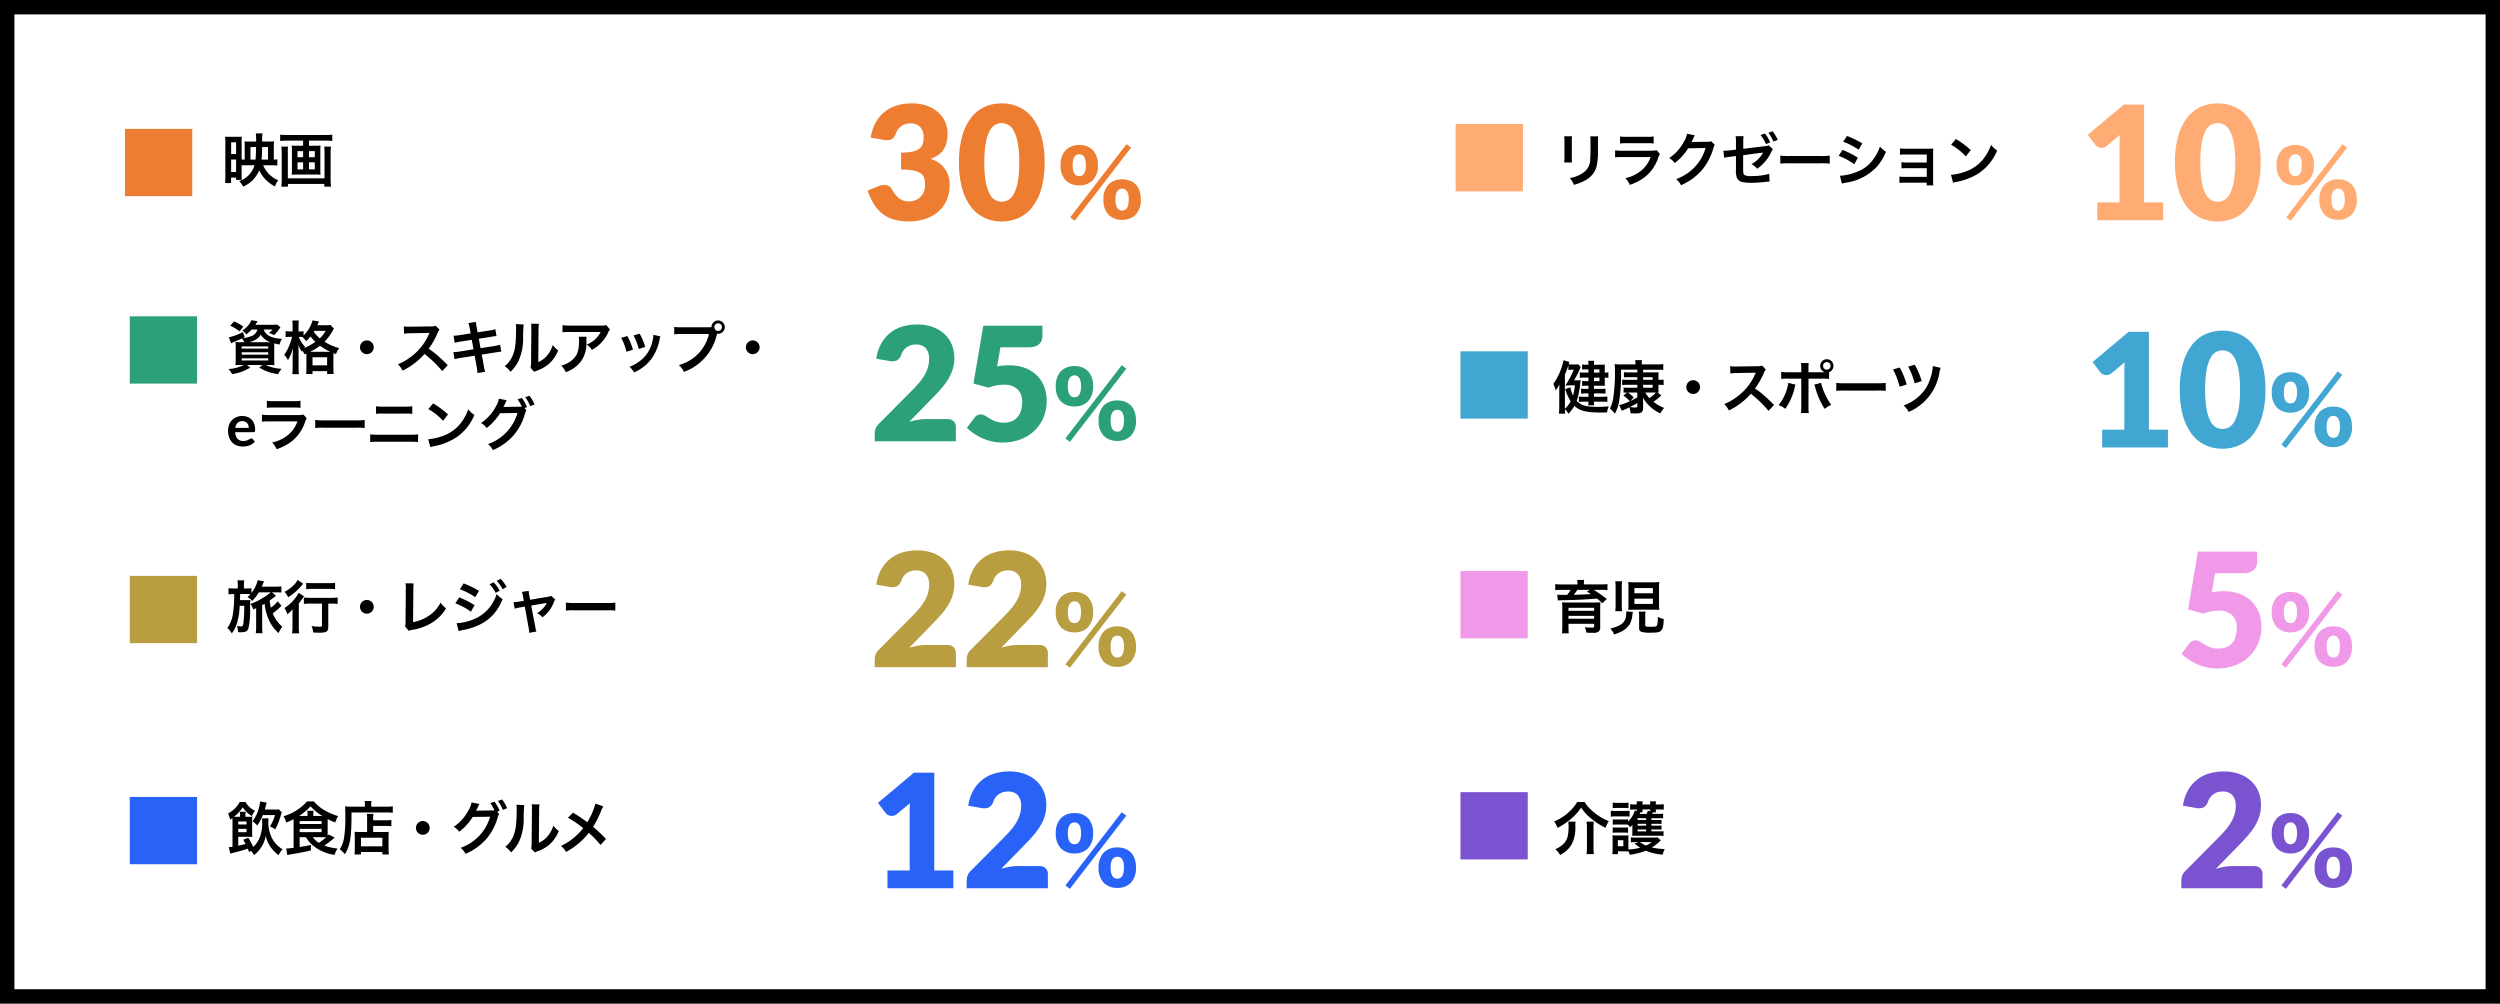 <svg xmlns="http://www.w3.org/2000/svg" width="520.148" height="208.813" viewBox="0 0 520.148 208.813">
  <rect x="0" y="0" width="520.148" height="208.813" fill="#333333" stroke="none"/>
  <g id="グループ_10441" data-name="グループ 10441" transform="translate(-414 -3251.773)">
    <path id="パス_53105" data-name="パス 53105" d="M0,0H520.148V208.813H0Z" transform="translate(934.148 3460.586) rotate(180)" fill="#fff"/>
    <path id="長方形_7088_-_アウトライン" data-name="長方形 7088 - アウトライン" d="M3,3V205.813H517.148V3H3M0,0H520.148V208.813H0Z" transform="translate(934.148 3460.586) rotate(180)"/>
    <path id="パス_53106" data-name="パス 53106" d="M6.9-3.432a4.882,4.882,0,0,1-1.176,2.04,5.257,5.257,0,0,1-2,1.284,3.429,3.429,0,0,1,.8,1.128,6.272,6.272,0,0,0,3.36-3.4A6.851,6.851,0,0,0,9.24-.432,7.667,7.667,0,0,0,11.16.984,4.16,4.16,0,0,1,11.844-.3,5.823,5.823,0,0,1,8.7-3.432h1.644c.516,0,.948.024,1.308.06V-4.656a7.037,7.037,0,0,1-.732.048V-7.38a9.884,9.884,0,0,1,.036-1.02,9.382,9.382,0,0,1-.948.036H8.5a9.36,9.36,0,0,1,.072-1.692h-1.4a8.53,8.53,0,0,1,.072,1.212v.48H5.856c-.492,0-.732-.012-1.032-.036.024.276.036.552.036.984v2.808c-.216,0-.42-.012-.636-.024V-8.3c0-.516.012-.816.036-1.08-.264.024-.516.036-1.044.036H1.8c-.48,0-.708-.012-1-.036.024.4.036.732.036,1.176V-1.14A11.35,11.35,0,0,1,.78.276H2.028V-.864H3.072v.492H4.26a8.454,8.454,0,0,1-.036-.972V-3.42c.42-.012.48-.012.624-.012ZM6.06-4.608v-2.6H7.224v.372c0,.708-.048,1.536-.108,2.232Zm2.316,0c.048-.612.084-1.188.1-1.764l.012-.84H9.708v2.6ZM2.04-8.2H3.072v2.448H2.04Zm0,3.576H3.072v2.592H2.04ZM17.016-8.556v1.068H15.624a7.334,7.334,0,0,1-.984-.048,6.675,6.675,0,0,1,.048.9v4.3a5.952,5.952,0,0,1-.048.888A7.909,7.909,0,0,1,15.72-1.5H19.6a7.731,7.731,0,0,1,1.056.048A5.652,5.652,0,0,1,20.6-2.34v-4.3a6.342,6.342,0,0,1,.048-.9,7.334,7.334,0,0,1-.984.048H18.24V-8.556h3.384a14.07,14.07,0,0,1,1.464.072V-9.8a14.14,14.14,0,0,1-1.476.072h-7.92A13.037,13.037,0,0,1,12.24-9.8v1.32a14.478,14.478,0,0,1,1.476-.072Zm0,2.184v1.26H15.852v-1.26Zm1.224,0h1.212v1.26H18.24Zm-1.224,2.34v1.464H15.852V-4.032Zm1.224,0h1.212v1.464H18.24Zm3.168-3.276a6.168,6.168,0,0,1,.06,1.044V-.708H13.836V-6.24a7.708,7.708,0,0,1,.048-1.068H12.492a11.742,11.742,0,0,1,.072,1.332v5.4a15.737,15.737,0,0,1-.072,1.6H13.86V.456h7.572V1.02h1.392A13.033,13.033,0,0,1,22.74-.588V-5.964a12.607,12.607,0,0,1,.072-1.344Z" transform="translate(460.049 3289.586)"/>
    <path id="パス_53110" data-name="パス 53110" d="M-36.828-17.177a9.027,9.027,0,0,1,1.015-3.135,7.545,7.545,0,0,1,1.864-2.228A7.565,7.565,0,0,1-31.4-23.867a10.539,10.539,0,0,1,3.085-.437,9.249,9.249,0,0,1,3.168.5A7.086,7.086,0,0,1-22.8-22.44a5.745,5.745,0,0,1,1.452,1.988,5.879,5.879,0,0,1,.495,2.384,7.816,7.816,0,0,1-.231,2,4.593,4.593,0,0,1-.685,1.5,4.171,4.171,0,0,1-1.122,1.073,6.893,6.893,0,0,1-1.526.734,5.364,5.364,0,0,1,3.993,5.445,7.515,7.515,0,0,1-.693,3.333,6.854,6.854,0,0,1-1.856,2.36,7.942,7.942,0,0,1-2.7,1.411,10.863,10.863,0,0,1-3.2.47,11.429,11.429,0,0,1-3.052-.371A7.028,7.028,0,0,1-34.3-1.262a7.65,7.65,0,0,1-1.823-2,13.446,13.446,0,0,1-1.361-2.9l2.277-.924a2.842,2.842,0,0,1,1.65-.181,1.548,1.548,0,0,1,1.089.759A5.991,5.991,0,0,0-30.9-4.529a3.189,3.189,0,0,0,1.955.619A3.581,3.581,0,0,0-27.448-4.2a3.254,3.254,0,0,0,1.056-.742,3.08,3.08,0,0,0,.635-1.031,3.341,3.341,0,0,0,.214-1.172,8.211,8.211,0,0,0-.107-1.394,1.821,1.821,0,0,0-.6-1.064,3.4,3.4,0,0,0-1.493-.685,12.545,12.545,0,0,0-2.78-.239v-3.531a10.328,10.328,0,0,0,2.425-.231,3.71,3.71,0,0,0,1.427-.635A1.916,1.916,0,0,0-26-15.906a4.614,4.614,0,0,0,.165-1.271,3.176,3.176,0,0,0-.685-2.186,2.656,2.656,0,0,0-2.087-.767,3.061,3.061,0,0,0-1.922.6,3.084,3.084,0,0,0-1.081,1.493,2.15,2.15,0,0,1-.908,1.2,2.6,2.6,0,0,1-1.6.132ZM-.66-12.028a19.55,19.55,0,0,1-.677,5.461A11.209,11.209,0,0,1-3.209-2.739,7.552,7.552,0,0,1-6.047-.478,8.527,8.527,0,0,1-9.6.264a8.415,8.415,0,0,1-3.539-.742,7.52,7.52,0,0,1-2.813-2.26,11.194,11.194,0,0,1-1.856-3.828,19.778,19.778,0,0,1-.668-5.461,19.778,19.778,0,0,1,.668-5.462,11.194,11.194,0,0,1,1.856-3.828,7.444,7.444,0,0,1,2.813-2.252A8.5,8.5,0,0,1-9.6-24.3a8.609,8.609,0,0,1,3.556.734,7.476,7.476,0,0,1,2.838,2.252A11.209,11.209,0,0,1-1.337-17.49,19.55,19.55,0,0,1-.66-12.028Zm-5.28,0a21.79,21.79,0,0,0-.313-4.084,8.371,8.371,0,0,0-.833-2.5,3.021,3.021,0,0,0-1.18-1.246A2.9,2.9,0,0,0-9.6-20.2a2.854,2.854,0,0,0-1.328.338,2.947,2.947,0,0,0-1.155,1.246,8.589,8.589,0,0,0-.808,2.5,22.366,22.366,0,0,0-.305,4.084,22.339,22.339,0,0,0,.305,4.092,8.7,8.7,0,0,0,.808,2.5,2.941,2.941,0,0,0,1.155,1.254A2.854,2.854,0,0,0-9.6-3.844a2.9,2.9,0,0,0,1.337-.338,3.014,3.014,0,0,0,1.18-1.254,8.483,8.483,0,0,0,.833-2.5A21.765,21.765,0,0,0-5.94-12.028Z" transform="translate(632 3297.586)" fill="#ed7d31"/>
    <path id="パス_53113" data-name="パス 53113" d="M4.554-6.228A3.868,3.868,0,0,0,7.326-7.254a4.326,4.326,0,0,0,1.1-3.186,4.332,4.332,0,0,0-1.08-3.168,3.853,3.853,0,0,0-2.79-1.026,3.913,3.913,0,0,0-2.79,1.026,4.368,4.368,0,0,0-1.1,3.168,4.35,4.35,0,0,0,1.08,3.168A3.891,3.891,0,0,0,4.554-6.228Zm0-6.462c.9,0,1.368.756,1.368,2.25,0,1.512-.468,2.286-1.368,2.286-.918,0-1.386-.792-1.386-2.286C3.168-11.916,3.654-12.69,4.554-12.69ZM13.464.936A3.883,3.883,0,0,0,16.254-.09a4.372,4.372,0,0,0,1.1-3.2c0-2.646-1.422-4.194-3.87-4.194a3.927,3.927,0,0,0-2.808,1.026,4.368,4.368,0,0,0-1.1,3.168,4.367,4.367,0,0,0,1.08,3.186A3.921,3.921,0,0,0,13.464.936Zm.018-6.48c.9,0,1.368.756,1.368,2.214,0,1.566-.45,2.34-1.386,2.34-.918,0-1.386-.792-1.386-2.34C12.078-4.788,12.564-5.544,13.482-5.544ZM2.664.414l.936.72L15.336-14.094l-.954-.72Z" transform="translate(634 3296.575)" fill="#ed7d31"/>
    <path id="パス_53107" data-name="パス 53107" d="M0,0H14V14H0Z" transform="translate(440 3278.586)" fill="#ed7d31"/>
    <path id="パス_53117" data-name="パス 53117" d="M2.448-9.468A7.576,7.576,0,0,1,2.5-8.388v3.3a8.654,8.654,0,0,1-.06,1.08H4.08a5.793,5.793,0,0,1-.048-1.056V-8.376a6.1,6.1,0,0,1,.048-1.08Zm5.412.024A6.319,6.319,0,0,1,7.92-8.3v1.5c0,.96-.012,1.488-.06,2A3.393,3.393,0,0,1,6.2-1.74a6.473,6.473,0,0,1-2.592.96A4.1,4.1,0,0,1,4.452.648a10.15,10.15,0,0,0,2.34-.924,4.6,4.6,0,0,0,2.364-2.8,14.174,14.174,0,0,0,.312-3.636v-1.62a5.692,5.692,0,0,1,.06-1.116Zm6.2,1.488a9.228,9.228,0,0,1,1.38-.06H19.68a9.228,9.228,0,0,1,1.38.06V-9.432a6.828,6.828,0,0,1-1.4.084H15.468a6.828,6.828,0,0,1-1.4-.084Zm7.608,1.392a5.249,5.249,0,0,1-1.356.108H14.6a8.518,8.518,0,0,1-1.56-.084v1.464a12.208,12.208,0,0,1,1.536-.06h5.844a6.244,6.244,0,0,1-1.932,2.808A7.793,7.793,0,0,1,15.156-.744,4.181,4.181,0,0,1,16.092.648,10.679,10.679,0,0,0,19.236-.984,8.485,8.485,0,0,0,22.02-5.04a5.411,5.411,0,0,1,.336-.756Zm11.34-1.872a2.126,2.126,0,0,1-.876.12l-2.628.036c-.228,0-.42.012-.576.024a2.83,2.83,0,0,0,.192-.384l.156-.312a2.422,2.422,0,0,1,.156-.336,2.454,2.454,0,0,1,.2-.372L28-9.984A4.478,4.478,0,0,1,27.384-8.4a9.231,9.231,0,0,1-3.108,3.48A3.188,3.188,0,0,1,25.44-3.888,11.745,11.745,0,0,0,28.248-6.96l3.612-.06a9.5,9.5,0,0,1-3.5,5.064A10.807,10.807,0,0,1,25.728-.54,3.7,3.7,0,0,1,26.748.72,12.123,12.123,0,0,0,31.02-2.328,12.447,12.447,0,0,0,33.48-6.96a2.257,2.257,0,0,1,.3-.72Zm11.976.852a2.368,2.368,0,0,1-.924.2L39.7-6.852V-8.364a6.333,6.333,0,0,1,.072-1.116H38.112a5.964,5.964,0,0,1,.072,1.14v1.656l-1.272.156c-.324.036-.84.072-1.056.072h-.288l.156,1.476c.252-.06.384-.1.552-.12l.78-.108,1.128-.144V-2.6A4.646,4.646,0,0,0,38.3-1.08a1.591,1.591,0,0,0,1.032,1.1,8.279,8.279,0,0,0,2.136.2,26.733,26.733,0,0,0,2.976-.2,5,5,0,0,1,.732-.048l-.072-1.62a13.288,13.288,0,0,1-3.684.468,2.641,2.641,0,0,1-1.488-.24c-.216-.18-.252-.384-.252-1.4v-2.7c2-.276,2.616-.36,3.7-.48.18-.024.276-.036.456-.072A6.119,6.119,0,0,1,41.4-3.66a3.887,3.887,0,0,1,1.2.96,8.814,8.814,0,0,0,2.94-3.5,3.365,3.365,0,0,1,.336-.588ZM43.3-9.72a7.969,7.969,0,0,1,1.116,1.884l.888-.336a7.4,7.4,0,0,0-1.1-1.86Zm3.576,1.008a6.842,6.842,0,0,0-1.1-1.8l-.852.324a8.247,8.247,0,0,1,1.068,1.836Zm.54,4.944a13.174,13.174,0,0,1,1.956-.06H55.74a13.173,13.173,0,0,1,1.956.06V-5.436a11.784,11.784,0,0,1-1.944.084h-6.4a11.785,11.785,0,0,1-1.944-.084Zm13.08-4.548A14.089,14.089,0,0,1,63.7-6.66l.768-1.32a19.243,19.243,0,0,0-3.192-1.548ZM59.544-5.4A14.035,14.035,0,0,1,62.8-3.636l.744-1.356a16.964,16.964,0,0,0-3.192-1.632ZM60.228.384a7.751,7.751,0,0,1,.84-.192,10.907,10.907,0,0,0,6.516-3.408,10.475,10.475,0,0,0,1.8-3.036A6.2,6.2,0,0,1,68.136-7.32a8.878,8.878,0,0,1-1.392,2.652,7.336,7.336,0,0,1-3.468,2.64,10.983,10.983,0,0,1-3.468.78ZM77.868.192V.756h1.38A6,6,0,0,1,79.2-.156v-5.5c0-.528.012-.828.036-1.26a10.485,10.485,0,0,1-1.116.048H73.392a5.473,5.473,0,0,1-1.08-.084v1.332a7.8,7.8,0,0,1,1.08-.048H77.88V-4H73.7a5.394,5.394,0,0,1-1.08-.084v1.308A7.576,7.576,0,0,1,73.7-2.82H77.88v1.812H73.272a5.473,5.473,0,0,1-1.08-.084V.24a7.576,7.576,0,0,1,1.08-.048Zm5.076-7.9A12.6,12.6,0,0,1,86-5.268l1.032-1.308a17,17,0,0,0-3.1-2.316Zm.42,7.92a4.248,4.248,0,0,1,.792-.2,12.962,12.962,0,0,0,4.572-1.8,10.532,10.532,0,0,0,3.8-4.7A5.175,5.175,0,0,1,91.26-7.668a10.02,10.02,0,0,1-1.224,2.4,8.017,8.017,0,0,1-3.564,2.94,11.434,11.434,0,0,1-3.552.888Z" transform="translate(737 3289.586)"/>
    <path id="パス_53126" data-name="パス 53126" d="M-20.938-3.7V0H-34.633V-3.7h4.62V-15.823q0-.462.017-.932t.049-.949l-2.739,2.277a1.608,1.608,0,0,1-.718.338,1.946,1.946,0,0,1-.668,0,1.568,1.568,0,0,1-.561-.215A1.255,1.255,0,0,1-35-15.626l-1.617-2.145,7.491-6.286H-24.9V-3.7ZM-.66-12.028a19.55,19.55,0,0,1-.677,5.461A11.209,11.209,0,0,1-3.209-2.739,7.552,7.552,0,0,1-6.047-.478,8.527,8.527,0,0,1-9.6.264a8.415,8.415,0,0,1-3.539-.742,7.52,7.52,0,0,1-2.813-2.26,11.194,11.194,0,0,1-1.856-3.828,19.778,19.778,0,0,1-.668-5.461,19.778,19.778,0,0,1,.668-5.462,11.194,11.194,0,0,1,1.856-3.828,7.444,7.444,0,0,1,2.813-2.252A8.5,8.5,0,0,1-9.6-24.3a8.609,8.609,0,0,1,3.556.734,7.476,7.476,0,0,1,2.838,2.252A11.209,11.209,0,0,1-1.337-17.49,19.55,19.55,0,0,1-.66-12.028Zm-5.28,0a21.79,21.79,0,0,0-.313-4.084,8.371,8.371,0,0,0-.833-2.5,3.021,3.021,0,0,0-1.18-1.246A2.9,2.9,0,0,0-9.6-20.2a2.854,2.854,0,0,0-1.328.338,2.947,2.947,0,0,0-1.155,1.246,8.589,8.589,0,0,0-.808,2.5,22.366,22.366,0,0,0-.305,4.084,22.339,22.339,0,0,0,.305,4.092,8.7,8.7,0,0,0,.808,2.5,2.941,2.941,0,0,0,1.155,1.254A2.854,2.854,0,0,0-9.6-3.844a2.9,2.9,0,0,0,1.337-.338,3.014,3.014,0,0,0,1.18-1.254,8.483,8.483,0,0,0,.833-2.5A21.765,21.765,0,0,0-5.94-12.028Z" transform="translate(885 3297.586)" fill="#ffac74"/>
    <path id="パス_53133" data-name="パス 53133" d="M4.554-6.228A3.868,3.868,0,0,0,7.326-7.254a4.326,4.326,0,0,0,1.1-3.186,4.332,4.332,0,0,0-1.08-3.168,3.853,3.853,0,0,0-2.79-1.026,3.913,3.913,0,0,0-2.79,1.026,4.368,4.368,0,0,0-1.1,3.168,4.35,4.35,0,0,0,1.08,3.168A3.891,3.891,0,0,0,4.554-6.228Zm0-6.462c.9,0,1.368.756,1.368,2.25,0,1.512-.468,2.286-1.368,2.286-.918,0-1.386-.792-1.386-2.286C3.168-11.916,3.654-12.69,4.554-12.69ZM13.464.936A3.883,3.883,0,0,0,16.254-.09a4.372,4.372,0,0,0,1.1-3.2c0-2.646-1.422-4.194-3.87-4.194a3.927,3.927,0,0,0-2.808,1.026,4.368,4.368,0,0,0-1.1,3.168,4.367,4.367,0,0,0,1.08,3.186A3.921,3.921,0,0,0,13.464.936Zm.018-6.48c.9,0,1.368.756,1.368,2.214,0,1.566-.45,2.34-1.386,2.34-.918,0-1.386-.792-1.386-2.34C12.078-4.788,12.564-5.544,13.482-5.544ZM2.664.414l.936.72L15.336-14.094l-.954-.72Z" transform="translate(887 3296.575)" fill="#ffac74"/>
    <path id="パス_53118" data-name="パス 53118" d="M0,0H14V14H0Z" transform="translate(716.861 3277.586)" fill="#ffac74"/>
    <path id="パス_53108" data-name="パス 53108" d="M6.516-8.256a1.928,1.928,0,0,1-1.26,1.368,6.047,6.047,0,0,1-1.824.432l.432-.2L3.5-7.716a12.269,12.269,0,0,1-2.94,1.08L1.032-5.4c.228-.108.348-.168.528-.24.888-.36,1.032-.42,1.728-.744a3.267,3.267,0,0,1,.5.768H3.168c-.552,0-.972-.012-1.224-.036A11.416,11.416,0,0,1,1.992-4.4V-2.04c0,.5-.024.984-.048,1.2.3-.024.72-.036,1.272-.036H3.7A8.374,8.374,0,0,1,.5-.036a4.806,4.806,0,0,1,.732,1.068,9.7,9.7,0,0,0,3.8-1.38L4.308-.876H7.584l-.7.528A9.166,9.166,0,0,0,10.8,1.02a5.811,5.811,0,0,1,.744-1.1A8.877,8.877,0,0,1,8.22-.876h.564c.5,0,1,.012,1.272.036a10.682,10.682,0,0,1-.048-1.272v-2.22c0-.372,0-.72.012-1.044a9.167,9.167,0,0,0,1.092.24,4.3,4.3,0,0,1,.5-1.176c-2.184-.12-3.42-.756-3.792-1.944H9.672a3.578,3.578,0,0,1-.8.708,5.745,5.745,0,0,1,1.1.456,6.859,6.859,0,0,0,1.056-1.236c.156-.228.18-.276.276-.408L10.6-9.288a6.455,6.455,0,0,1-1,.048H6.084a3.924,3.924,0,0,0,.252-.4,3.587,3.587,0,0,0,.2-.336L5.28-10.2A4.944,4.944,0,0,1,3.372-8.04a2.952,2.952,0,0,1,.8.792,8.087,8.087,0,0,0,1.14-1.008ZM4.74-5.616a4.451,4.451,0,0,0,1.344-.492A2.793,2.793,0,0,0,7.2-7.2,3.6,3.6,0,0,0,9.24-5.616H4.74Zm-1.5.876H8.76v.456H3.24Zm0,1.224H8.76v.492H3.24Zm0,1.26H8.76v.444H3.24Zm.348-6.6a11.456,11.456,0,0,0-1.944-1.1l-.78.912A8.107,8.107,0,0,1,2.772-7.872ZM16.7-3.252V-.18a7.6,7.6,0,0,1-.06,1.188h1.332V.4h3.036V1H22.38a7.581,7.581,0,0,1-.06-1.2v-2.64c0-.276,0-.36.012-.5l.528.216a3.766,3.766,0,0,1,.672-1.26,10.937,10.937,0,0,1-3.06-1.332,10.831,10.831,0,0,0,1.644-2.184,3.606,3.606,0,0,1,.324-.528l-.732-.78a5.28,5.28,0,0,1-1.044.06h-1.68a3.045,3.045,0,0,0,.12-.3c.12-.288.144-.36.2-.48l-1.332-.228a6.638,6.638,0,0,1-1.86,3.132v-.876a3.7,3.7,0,0,1-.7.048h-.348V-8.868a8.686,8.686,0,0,1,.06-1.248H13.764a7.9,7.9,0,0,1,.06,1.248V-7.86h-.552a5.133,5.133,0,0,1-.9-.06v1.248a6.16,6.16,0,0,1,.888-.048h.456a11.241,11.241,0,0,1-1.632,3.756,3.32,3.32,0,0,1,.768,1.1A10.027,10.027,0,0,0,13.92-4.452c-.036.528-.036.528-.084,1.56V-.444a12.315,12.315,0,0,1-.072,1.476h1.38a11.773,11.773,0,0,1-.072-1.476v-3c0-.588-.012-1.008-.048-1.572a8.7,8.7,0,0,0,.708,1.356c.048-.1.072-.12.108-.2a3.209,3.209,0,0,1,.48.78ZM15.432-6.72c.156,0,.216,0,.444.012a3.653,3.653,0,0,1,.756.888,7.485,7.485,0,0,0,.924-1,8.017,8.017,0,0,0,1.008,1.128A11.038,11.038,0,0,1,16.2-4.4c.084-.1.12-.132.228-.24a6.962,6.962,0,0,1-1.32-2.076Zm2.04,3.1a10.71,10.71,0,0,0,2.052-1.26,13.779,13.779,0,0,0,2.136,1.26H17.472ZM20.7-7.98a5.535,5.535,0,0,1-1.212,1.56A6.344,6.344,0,0,1,18.24-7.776c.06-.1.072-.12.12-.2Zm-2.724,5.5h3.036V-.8H17.976Zm11.3-3.5A1.424,1.424,0,0,0,27.852-4.56,1.424,1.424,0,0,0,29.28-3.132,1.424,1.424,0,0,0,30.708-4.56,1.424,1.424,0,0,0,29.28-5.988ZM46.116-.852c-1.452-1.4-1.452-1.4-1.752-1.668a18.6,18.6,0,0,0-2.22-1.74,15.893,15.893,0,0,0,1.872-3.312A2.308,2.308,0,0,1,44.4-8.22l-.792-.816A2.6,2.6,0,0,1,42.54-8.9l-4.224.06h-.288a5.252,5.252,0,0,1-1.056-.072L37.02-7.38a9.457,9.457,0,0,1,1.308-.1c3.78-.06,3.78-.06,3.972-.072l-.132.312a11.567,11.567,0,0,1-4.032,4.884,9.907,9.907,0,0,1-2.4,1.32A4.814,4.814,0,0,1,36.708.3,14.261,14.261,0,0,0,41.28-3.168,23.068,23.068,0,0,1,44.964.4ZM50.868-7.44l-2.232.348a11.154,11.154,0,0,1-1.32.132l.24,1.476a12.8,12.8,0,0,1,1.32-.276l2.232-.348.36,1.968-2.916.468a7.385,7.385,0,0,1-1.272.12l.24,1.476a9.656,9.656,0,0,1,1.224-.264l2.964-.468L52.14-.444A9.082,9.082,0,0,1,52.3.816L53.9.528a6.778,6.778,0,0,1-.288-1.236l-.432-2.328,2.856-.456.48-.072a.933.933,0,0,1,.192-.024,2.878,2.878,0,0,1,.552-.06L57-5.088a10.664,10.664,0,0,1-1.248.276l-2.82.444-.36-1.968,2.532-.4a10.188,10.188,0,0,1,1.152-.156L56-8.328a6.181,6.181,0,0,1-1.152.264l-2.532.4-.192-1.044a8.255,8.255,0,0,1-.144-1.128L50.4-9.588a5.17,5.17,0,0,1,.288,1.128Zm9.408-1.944a6.031,6.031,0,0,1,.048,1.092c0,3.36-.276,4.908-1.14,6.288a4.93,4.93,0,0,1-1.236,1.38A4.271,4.271,0,0,1,59.16.54a7.642,7.642,0,0,0,1.656-2.22,11.236,11.236,0,0,0,.972-4.932,25.078,25.078,0,0,1,.12-2.688Zm3.18-.084a5.194,5.194,0,0,1,.048.792v.36l-.06,6.768a5.377,5.377,0,0,1-.108,1.272L64.1.54A5.222,5.222,0,0,1,64.62.324a7.925,7.925,0,0,0,2.556-1.44,7.447,7.447,0,0,0,1.908-2.8A5.03,5.03,0,0,1,67.956-5.04a5.864,5.864,0,0,1-1.176,2.2,4.824,4.824,0,0,1-1.836,1.368L65-8.3a6.5,6.5,0,0,1,.084-1.14Zm15.612.288a3.3,3.3,0,0,1-1.164.108H71.64a9.567,9.567,0,0,1-1.656-.1v1.5a11.535,11.535,0,0,1,1.632-.072h6.3a4.976,4.976,0,0,1-1.14,1.524,5.565,5.565,0,0,1-1.752,1.1A4.056,4.056,0,0,1,76.1-4.02a7.506,7.506,0,0,0,1.44-1,7.615,7.615,0,0,0,1.848-2.412,3.335,3.335,0,0,1,.48-.84Zm-5.7,2.424a3.038,3.038,0,0,1,.06.72c0,2.268-.384,3.3-1.608,4.272a5.533,5.533,0,0,1-2.1,1.02A4.236,4.236,0,0,1,70.668.624a6.934,6.934,0,0,0,3.1-2.16,6.5,6.5,0,0,0,1.188-4.248A5.509,5.509,0,0,1,75-6.756Zm8.832.228a12.006,12.006,0,0,1,1.092,2.9l1.356-.432A13.842,13.842,0,0,0,83.472-6.9Zm2.568-.5a13.2,13.2,0,0,1,1.092,2.82l1.332-.42a11.789,11.789,0,0,0-1.164-2.76Zm4.128-.12a5.323,5.323,0,0,1-.216,1.38,6.9,6.9,0,0,1-2.724,4.164,7.784,7.784,0,0,1-2.04,1.1,4.359,4.359,0,0,1,.96,1.188,9.211,9.211,0,0,0,3.66-2.892,10.243,10.243,0,0,0,1.656-4,2.525,2.525,0,0,1,.168-.612Zm5.868-1.572a8.222,8.222,0,0,1-1.536-.084v1.56A8.646,8.646,0,0,1,94.74-7.32h5.712A8.7,8.7,0,0,1,94.188-.864,4.416,4.416,0,0,1,95.244.564a10.763,10.763,0,0,0,6.888-7.956,1.64,1.64,0,0,0,.228.024,1.393,1.393,0,0,0,1.392-1.392,1.391,1.391,0,0,0-1.392-1.38,1.383,1.383,0,0,0-1.38,1.392c-.2.012-.348.024-.708.024Zm7.6-.816a.781.781,0,0,1,.792.78.791.791,0,0,1-.792.792.789.789,0,0,1-.78-.792A.778.778,0,0,1,102.36-9.54Zm7.2,3.552a1.424,1.424,0,0,0-1.428,1.428,1.424,1.424,0,0,0,1.428,1.428,1.424,1.424,0,0,0,1.428-1.428A1.424,1.424,0,0,0,109.56-5.988ZM4.7,12.214a1.783,1.783,0,0,0-.081-.543,1.291,1.291,0,0,0-.243-.447,1.13,1.13,0,0,0-.411-.3,1.411,1.411,0,0,0-.579-.111,1.373,1.373,0,0,0-1.011.366A1.8,1.8,0,0,0,1.9,12.214Zm-2.826.894a2.917,2.917,0,0,0,.168.819,1.675,1.675,0,0,0,.348.57,1.363,1.363,0,0,0,.513.336,1.864,1.864,0,0,0,.657.111,2.037,2.037,0,0,0,.621-.084,2.912,2.912,0,0,0,.456-.186q.2-.1.342-.186a.574.574,0,0,1,.285-.084.307.307,0,0,1,.276.138l.426.54a2.47,2.47,0,0,1-.552.483,3.1,3.1,0,0,1-.639.312,3.493,3.493,0,0,1-.678.165,4.855,4.855,0,0,1-.669.048,3.288,3.288,0,0,1-1.194-.213,2.673,2.673,0,0,1-.96-.63A2.956,2.956,0,0,1,.63,14.215,3.994,3.994,0,0,1,.4,12.79,3.408,3.408,0,0,1,.6,11.6a2.849,2.849,0,0,1,.585-.966,2.754,2.754,0,0,1,.93-.651,3.063,3.063,0,0,1,1.239-.24,3.013,3.013,0,0,1,1.074.186,2.34,2.34,0,0,1,.846.543,2.515,2.515,0,0,1,.555.876,3.264,3.264,0,0,1,.2,1.185.962.962,0,0,1-.072.453.3.3,0,0,1-.276.117Zm6.6-5.064a9.228,9.228,0,0,1,1.38-.06h4.236a9.228,9.228,0,0,1,1.38.06V6.568a6.828,6.828,0,0,1-1.4.084H9.876a6.828,6.828,0,0,1-1.4-.084ZM16.08,9.436a5.249,5.249,0,0,1-1.356.108H9.012a8.518,8.518,0,0,1-1.56-.084v1.464a12.208,12.208,0,0,1,1.536-.06h5.844A6.244,6.244,0,0,1,12.9,13.672a7.793,7.793,0,0,1-3.336,1.584,4.181,4.181,0,0,1,.936,1.392,10.679,10.679,0,0,0,3.144-1.632,8.485,8.485,0,0,0,2.784-4.056,5.411,5.411,0,0,1,.336-.756Zm2.46,2.8a13.173,13.173,0,0,1,1.956-.06h6.372a13.173,13.173,0,0,1,1.956.06V10.564a11.785,11.785,0,0,1-1.944.084h-6.4a11.785,11.785,0,0,1-1.944-.084Zm12.648-2.94a10.352,10.352,0,0,1,1.4-.06h4.74a10.352,10.352,0,0,1,1.4.06V7.708a7.464,7.464,0,0,1-1.416.084H32.6a7.464,7.464,0,0,1-1.416-.084ZM29.976,15.16a11.89,11.89,0,0,1,1.512-.06h6.936a11.89,11.89,0,0,1,1.512.06V13.552a8.375,8.375,0,0,1-1.536.084H31.512a8.375,8.375,0,0,1-1.536-.084ZM42.072,8.3a12.6,12.6,0,0,1,3.06,2.436l1.032-1.308a17,17,0,0,0-3.1-2.316Zm.42,7.92a4.248,4.248,0,0,1,.792-.2,12.962,12.962,0,0,0,4.572-1.8,10.532,10.532,0,0,0,3.8-4.7,5.175,5.175,0,0,1-1.272-1.176,10.02,10.02,0,0,1-1.224,2.4,8.017,8.017,0,0,1-3.564,2.94,11.434,11.434,0,0,1-3.552.888ZM62.076,8.08l.516-.192a7.626,7.626,0,0,0-1.068-1.9l-.888.3a7.441,7.441,0,0,1,.876,1.5,5.8,5.8,0,0,1-.624.024l-2.628.036c-.24,0-.432.012-.576.024l.1-.18c.024-.048.024-.06.084-.168.12-.24.228-.48.324-.7a1.433,1.433,0,0,1,.2-.36l-1.644-.336a4.6,4.6,0,0,1-.612,1.6,9.454,9.454,0,0,1-3.108,3.48,3.188,3.188,0,0,1,1.164,1.032A11.924,11.924,0,0,0,57,9.16l3.612-.048A9.656,9.656,0,0,1,54.48,15.58a3.971,3.971,0,0,1,1.02,1.26A12.113,12.113,0,0,0,59.772,13.8a11.833,11.833,0,0,0,2.412-4.536,2.42,2.42,0,0,1,.3-.72Zm2.076-.732A7,7,0,0,0,63.1,5.524l-.864.3a8.6,8.6,0,0,1,1.032,1.86Z" transform="translate(461.049 3328.586)"/>
    <path id="パス_53111" data-name="パス 53111" d="M16.1-4.62a1.817,1.817,0,0,1,1.3.454,1.572,1.572,0,0,1,.479,1.2V0H.99V-1.65a3,3,0,0,1,.2-1.023,2.468,2.468,0,0,1,.693-.99l6.93-6.979a22.978,22.978,0,0,0,1.551-1.7,10.536,10.536,0,0,0,1.089-1.592,7.255,7.255,0,0,0,.643-1.568,6.256,6.256,0,0,0,.215-1.658,3.2,3.2,0,0,0-.685-2.2,2.656,2.656,0,0,0-2.087-.767,3.061,3.061,0,0,0-1.922.6,3.084,3.084,0,0,0-1.081,1.493,2.15,2.15,0,0,1-.908,1.2,2.6,2.6,0,0,1-1.6.132L1.32-17.177a9.027,9.027,0,0,1,1.015-3.135A7.545,7.545,0,0,1,4.2-22.539a7.565,7.565,0,0,1,2.549-1.328A10.539,10.539,0,0,1,9.834-24.3a9.331,9.331,0,0,1,3.209.52,7.185,7.185,0,0,1,2.434,1.444,6.216,6.216,0,0,1,1.543,2.2,7.2,7.2,0,0,1,.536,2.813,7.732,7.732,0,0,1-.371,2.442,9.62,9.62,0,0,1-1.015,2.137,14.928,14.928,0,0,1-1.493,1.963q-.85.949-1.807,1.922l-4.7,4.818a13.735,13.735,0,0,1,1.8-.429,10.083,10.083,0,0,1,1.65-.148ZM26.466-15.576a11.568,11.568,0,0,1,1.3-.181q.627-.049,1.221-.05a9.017,9.017,0,0,1,3.35.578,7.062,7.062,0,0,1,2.442,1.576,6.543,6.543,0,0,1,1.493,2.343,8.148,8.148,0,0,1,.5,2.879,8.826,8.826,0,0,1-.685,3.523,8.189,8.189,0,0,1-1.906,2.747,8.563,8.563,0,0,1-2.912,1.79,10.456,10.456,0,0,1-3.7.635A9.843,9.843,0,0,1,25.336.016a10.772,10.772,0,0,1-2-.668,10.681,10.681,0,0,1-1.724-.973,11.4,11.4,0,0,1-1.436-1.18l1.584-2.112a1.722,1.722,0,0,1,.577-.5,1.5,1.5,0,0,1,.709-.173,1.734,1.734,0,0,1,.932.272l.957.594a7.121,7.121,0,0,0,1.213.586,4.851,4.851,0,0,0,1.716.264,4.117,4.117,0,0,0,1.749-.338A3.14,3.14,0,0,0,30.8-5.14a3.777,3.777,0,0,0,.66-1.369,6.56,6.56,0,0,0,.206-1.675,3.451,3.451,0,0,0-.99-2.665,3.979,3.979,0,0,0-2.805-.916,8.581,8.581,0,0,0-3.168.61l-3.168-.858,2.046-12.029H35.887v2.112a2.647,2.647,0,0,1-.165.957,1.948,1.948,0,0,1-.52.751,2.385,2.385,0,0,1-.932.495,4.862,4.862,0,0,1-1.386.173H27.142Z" transform="translate(595 3343.586)" fill="#2ca078"/>
    <path id="パス_53114" data-name="パス 53114" d="M4.554-6.228A3.868,3.868,0,0,0,7.326-7.254a4.326,4.326,0,0,0,1.1-3.186,4.332,4.332,0,0,0-1.08-3.168,3.853,3.853,0,0,0-2.79-1.026,3.913,3.913,0,0,0-2.79,1.026,4.368,4.368,0,0,0-1.1,3.168,4.35,4.35,0,0,0,1.08,3.168A3.891,3.891,0,0,0,4.554-6.228Zm0-6.462c.9,0,1.368.756,1.368,2.25,0,1.512-.468,2.286-1.368,2.286-.918,0-1.386-.792-1.386-2.286C3.168-11.916,3.654-12.69,4.554-12.69ZM13.464.936A3.883,3.883,0,0,0,16.254-.09a4.372,4.372,0,0,0,1.1-3.2c0-2.646-1.422-4.194-3.87-4.194a3.927,3.927,0,0,0-2.808,1.026,4.368,4.368,0,0,0-1.1,3.168,4.367,4.367,0,0,0,1.08,3.186A3.921,3.921,0,0,0,13.464.936Zm.018-6.48c.9,0,1.368.756,1.368,2.214,0,1.566-.45,2.34-1.386,2.34-.918,0-1.386-.792-1.386-2.34C12.078-4.788,12.564-5.544,13.482-5.544ZM2.664.414l.936.72L15.336-14.094l-.954-.72Z" transform="translate(633 3342.575)" fill="#2ca078"/>
    <path id="パス_53109" data-name="パス 53109" d="M0,0H14V14H0Z" transform="translate(441 3317.586)" fill="#2ca078"/>
    <path id="パス_53119" data-name="パス 53119" d="M4.5-5.964a17.733,17.733,0,0,0,.96-1.824c.36-.816.36-.816.42-.936l-.5-.576a4.663,4.663,0,0,1-.708.036h-.6a5.545,5.545,0,0,1-.7-.036c.048-.156.084-.264.168-.48L2.3-10.14a11.931,11.931,0,0,1-.468,1.7A11.728,11.728,0,0,1,.18-5.244a7.46,7.46,0,0,1,.492,1.4c.24-.336.42-.636.78-1.248-.024.528-.036.852-.036,1.464V-.468A12.66,12.66,0,0,1,1.344.972H2.652C2.616.528,2.6.48,2.592.036a3.244,3.244,0,0,1,.732.984A8.885,8.885,0,0,0,4.572-.66C5.652.384,7,.732,9.936.732c.408,0,.708,0,1.428-.024a4.047,4.047,0,0,1,.36-1.26c-1.008.084-1.44.108-2.136.108-2.6,0-3.612-.276-4.548-1.248A15.6,15.6,0,0,0,5.8-5.484c.024-.228.036-.288.072-.516A7.03,7.03,0,0,1,5-5.964ZM2.592-7.152A14.582,14.582,0,0,0,3.312-9.1v.984a2.888,2.888,0,0,1,.6-.048H4.44A19.256,19.256,0,0,1,3.06-5.472l-.372.6.2-.012c.348-.024.576-.036.852-.036H4.68a12.506,12.506,0,0,1-.4,2.124,5.739,5.739,0,0,1-.54-1.716l-1.08.372A9.744,9.744,0,0,0,3.792-1.608,5.374,5.374,0,0,1,2.592-.06V-7.152Zm4.9-.42h-.66a6.746,6.746,0,0,1-1.14-.06V-6.48a4.807,4.807,0,0,1,.792-.048H7.488V-5.8H7.02a5.77,5.77,0,0,1-.84-.048V-4.8A7.993,7.993,0,0,1,7-4.836h.492v.648h-.54a7.3,7.3,0,0,1-1-.048v1.044a7.766,7.766,0,0,1,1-.048h.54v.7h-.9A9.739,9.739,0,0,1,5.5-2.592v1.116a9.468,9.468,0,0,1,1.092-.048h.9a3.557,3.557,0,0,1-.06.768H8.7a4.063,4.063,0,0,1-.06-.768h1.632c.432,0,.768.012,1.152.048V-2.6a9.974,9.974,0,0,1-1.152.06H8.64v-.7H9.96a9.79,9.79,0,0,1,1.08.048V-4.236a8.4,8.4,0,0,1-1.068.048H8.64v-.648H9.984c.384,0,.672.012.924.024-.012-.228-.024-.42-.024-.756v-.96a4.262,4.262,0,0,1,.756.06V-7.632a3.31,3.31,0,0,1-.756.06v-.876a7.261,7.261,0,0,1,.024-.8,7.226,7.226,0,0,1-.888.036H8.64a4.849,4.849,0,0,1,.048-.816H7.428a3.9,3.9,0,0,1,.06.816H7.056a4.531,4.531,0,0,1-.888-.06v1.068a6.391,6.391,0,0,1,.888-.036h.432Zm1.152,0v-.672H9.78v.672Zm0,1.044H9.78V-5.8H8.64Zm9.012.456H15.36A4.862,4.862,0,0,1,14.5-6.12v1.14a7.21,7.21,0,0,1,.888-.048h2.268v.6h-1.98a5.677,5.677,0,0,1-.876-.048v1.092a6.974,6.974,0,0,1,.708-.048L14.76-2.8A6.87,6.87,0,0,1,16.1-1.62a10.58,10.58,0,0,1-2.22.8L14.448.372a3.759,3.759,0,0,1,.384-.18c.54-.228.54-.228,1.176-.54A6.733,6.733,0,0,1,16.26.9c.708.024.84.024,1.08.024,1.176,0,1.524-.264,1.524-1.176V-1.44c0-.132-.012-.336-.012-.4-.012-.324-.012-.324-.024-.516a7.981,7.981,0,0,0,3.6,3.264,7.3,7.3,0,0,1,.816-1.128A9.283,9.283,0,0,1,21.012-1.5a10.706,10.706,0,0,0,1.632-1.332l-.8-.588a1.611,1.611,0,0,0,.252.012,4.959,4.959,0,0,1-.036-.852v-.768h.216a4.666,4.666,0,0,1,.852.06V-6.12a4.9,4.9,0,0,1-.84.048h-.228v-.684a6.215,6.215,0,0,1,.036-.888c-.3.024-.528.036-1,.036H18.864v-.564H22a9.619,9.619,0,0,1,1.056.048V-9.348a11.165,11.165,0,0,1-1.4.072H18.576v-.168a2.861,2.861,0,0,1,.06-.72H17.208a2.884,2.884,0,0,1,.06.7v.192h-2.8a12.09,12.09,0,0,1-1.536-.06,9.167,9.167,0,0,1,.072,1.512,33.735,33.735,0,0,1-.324,5.28,6.982,6.982,0,0,1-.72,2.436,5.517,5.517,0,0,1,1.02,1.08A7.521,7.521,0,0,0,13.872-1.6a33.63,33.63,0,0,0,.384-6.576h3.4v.564h-1.92a5.221,5.221,0,0,1-.864-.048v1.092a6.768,6.768,0,0,1,.876-.048h1.908Zm0,2.64v1.02c-1.08.576-1.08.576-1.476.768L16.9-2.4a5.9,5.9,0,0,0-1.212-1.032Zm3.624,0h.24a5.549,5.549,0,0,1-1.344,1.164A5.918,5.918,0,0,1,19.3-3.432Zm-2.412-2.64v-.54h1.98v.54Zm0,1.044h1.98v.6h-1.98ZM17.652-.6c0,.252-.06.288-.456.288a5.957,5.957,0,0,1-1.056-.1c.564-.276.888-.456,1.512-.828ZM29.28-5.988A1.424,1.424,0,0,0,27.852-4.56,1.424,1.424,0,0,0,29.28-3.132,1.424,1.424,0,0,0,30.708-4.56,1.424,1.424,0,0,0,29.28-5.988ZM46.116-.852c-1.452-1.4-1.452-1.4-1.752-1.668a18.6,18.6,0,0,0-2.22-1.74,15.893,15.893,0,0,0,1.872-3.312A2.308,2.308,0,0,1,44.4-8.22l-.792-.816A2.6,2.6,0,0,1,42.54-8.9l-4.224.06h-.288a5.252,5.252,0,0,1-1.056-.072L37.02-7.38a9.457,9.457,0,0,1,1.308-.1c3.78-.06,3.78-.06,3.972-.072l-.132.312a11.567,11.567,0,0,1-4.032,4.884,9.907,9.907,0,0,1-2.4,1.32A4.814,4.814,0,0,1,36.708.3,14.261,14.261,0,0,0,41.28-3.168,23.068,23.068,0,0,1,44.964.4Zm7.152-6.792V-8.28a9.561,9.561,0,0,1,.048-1.272H51.7a6.81,6.81,0,0,1,.072,1.236v.672h-2.64a7.7,7.7,0,0,1-1.536-.084v1.476a10.236,10.236,0,0,1,1.512-.06h2.664V-.5A8.936,8.936,0,0,1,51.7.852h1.632a9.267,9.267,0,0,1-.06-1.344v-5.82H56.04a10.33,10.33,0,0,1,1.524.06V-7.668a1.4,1.4,0,0,0,.912-1.308,1.391,1.391,0,0,0-1.392-1.38,1.388,1.388,0,0,0-1.38,1.38,1.375,1.375,0,0,0,.972,1.32c-.288.012-.408.012-.66.012Zm3.816-2.112a.781.781,0,0,1,.792.78.791.791,0,0,1-.792.792.789.789,0,0,1-.78-.792A.778.778,0,0,1,57.084-9.756Zm-8,4.32a9.749,9.749,0,0,1-2.028,4.62,5.234,5.234,0,0,1,1.392.78A12.681,12.681,0,0,0,50.46-4.7c.024-.108.048-.18.048-.2s.024-.1.048-.168Zm5.388.36a3.07,3.07,0,0,1,.192.552A16.006,16.006,0,0,0,56.628-.036a7.935,7.935,0,0,1,1.38-.828,13.236,13.236,0,0,1-2.124-4.572Zm4.584,1.308a13.174,13.174,0,0,1,1.956-.06H67.38a13.173,13.173,0,0,1,1.956.06V-5.436a11.784,11.784,0,0,1-1.944.084H61a11.785,11.785,0,0,1-1.944-.084ZM70.86-8.22a14.518,14.518,0,0,1,1.368,3.576L73.7-5.1a15.3,15.3,0,0,0-1.452-3.528Zm3.156-.6A15.14,15.14,0,0,1,75.36-5.34l1.464-.468a15.374,15.374,0,0,0-1.44-3.4Zm5.124-.12a9.459,9.459,0,0,1-.6,2.82,7.89,7.89,0,0,1-2.1,3.3A9.352,9.352,0,0,1,73.068-.732,4.6,4.6,0,0,1,74.124.612,10.741,10.741,0,0,0,80.484-7.4a5.354,5.354,0,0,1,.3-1.164Z" transform="translate(737 3336.868)"/>
    <path id="パス_53127" data-name="パス 53127" d="M-20.938-3.7V0H-34.633V-3.7h4.62V-15.823q0-.462.017-.932t.049-.949l-2.739,2.277a1.608,1.608,0,0,1-.718.338,1.946,1.946,0,0,1-.668,0,1.568,1.568,0,0,1-.561-.215A1.255,1.255,0,0,1-35-15.626l-1.617-2.145,7.491-6.286H-24.9V-3.7ZM-.66-12.028a19.55,19.55,0,0,1-.677,5.461A11.209,11.209,0,0,1-3.209-2.739,7.552,7.552,0,0,1-6.047-.478,8.527,8.527,0,0,1-9.6.264a8.415,8.415,0,0,1-3.539-.742,7.52,7.52,0,0,1-2.813-2.26,11.194,11.194,0,0,1-1.856-3.828,19.778,19.778,0,0,1-.668-5.461,19.778,19.778,0,0,1,.668-5.462,11.194,11.194,0,0,1,1.856-3.828,7.444,7.444,0,0,1,2.813-2.252A8.5,8.5,0,0,1-9.6-24.3a8.609,8.609,0,0,1,3.556.734,7.476,7.476,0,0,1,2.838,2.252A11.209,11.209,0,0,1-1.337-17.49,19.55,19.55,0,0,1-.66-12.028Zm-5.28,0a21.79,21.79,0,0,0-.313-4.084,8.371,8.371,0,0,0-.833-2.5,3.021,3.021,0,0,0-1.18-1.246A2.9,2.9,0,0,0-9.6-20.2a2.854,2.854,0,0,0-1.328.338,2.947,2.947,0,0,0-1.155,1.246,8.589,8.589,0,0,0-.808,2.5,22.366,22.366,0,0,0-.305,4.084,22.339,22.339,0,0,0,.305,4.092,8.7,8.7,0,0,0,.808,2.5,2.941,2.941,0,0,0,1.155,1.254A2.854,2.854,0,0,0-9.6-3.844a2.9,2.9,0,0,0,1.337-.338,3.014,3.014,0,0,0,1.18-1.254,8.483,8.483,0,0,0,.833-2.5A21.765,21.765,0,0,0-5.94-12.028Z" transform="translate(886 3344.868)" fill="#42a6d3"/>
    <path id="パス_53130" data-name="パス 53130" d="M4.554-6.228A3.868,3.868,0,0,0,7.326-7.254a4.326,4.326,0,0,0,1.1-3.186,4.332,4.332,0,0,0-1.08-3.168,3.853,3.853,0,0,0-2.79-1.026,3.913,3.913,0,0,0-2.79,1.026,4.368,4.368,0,0,0-1.1,3.168,4.35,4.35,0,0,0,1.08,3.168A3.891,3.891,0,0,0,4.554-6.228Zm0-6.462c.9,0,1.368.756,1.368,2.25,0,1.512-.468,2.286-1.368,2.286-.918,0-1.386-.792-1.386-2.286C3.168-11.916,3.654-12.69,4.554-12.69ZM13.464.936A3.883,3.883,0,0,0,16.254-.09a4.372,4.372,0,0,0,1.1-3.2c0-2.646-1.422-4.194-3.87-4.194a3.927,3.927,0,0,0-2.808,1.026,4.368,4.368,0,0,0-1.1,3.168,4.367,4.367,0,0,0,1.08,3.186A3.921,3.921,0,0,0,13.464.936Zm.018-6.48c.9,0,1.368.756,1.368,2.214,0,1.566-.45,2.34-1.386,2.34-.918,0-1.386-.792-1.386-2.34C12.078-4.788,12.564-5.544,13.482-5.544ZM2.664.414l.936.72L15.336-14.094l-.954-.72Z" transform="translate(886 3343.857)" fill="#42a6d3"/>
    <path id="パス_53120" data-name="パス 53120" d="M0,0H14V14H0Z" transform="translate(717.861 3324.868)" fill="#42a6d3"/>
    <path id="パス_53115" data-name="パス 53115" d="M9.276-7.572A11.678,11.678,0,0,1,7.512-6.336,12.2,12.2,0,0,1,5.064-5.16,3.643,3.643,0,0,1,5.64-4c.108-.048.312-.144.6-.288V-.312A8.432,8.432,0,0,1,6.168.924H7.56A11.465,11.465,0,0,1,7.5-.312V-4.92A5.393,5.393,0,0,0,8-5.208a11.058,11.058,0,0,0,.72,2.952A7.962,7.962,0,0,0,10.92.912a4.222,4.222,0,0,1,.78-1.32,6.907,6.907,0,0,1-2-2.8A12.637,12.637,0,0,0,11.52-4.788L10.7-5.712A5.713,5.713,0,0,1,9.3-4.38a9.178,9.178,0,0,1-.24-1.488c.18-.132.792-.588.888-.66.216-.168.252-.192.432-.324l-.852-.72h.792a10.4,10.4,0,0,1,1.176.048v-1.3a8.546,8.546,0,0,1-1.236.072H7.416c.1-.228.12-.288.252-.6a5.141,5.141,0,0,1,.228-.5L6.564-10.1a6.6,6.6,0,0,1-1.3,2.664v-1a6.644,6.644,0,0,1-1.08.06h-.48v-.648a6.343,6.343,0,0,1,.06-1.044H2.352a6.523,6.523,0,0,1,.072,1.056v.636H1.668A6.081,6.081,0,0,1,.492-8.448v1.3a5.9,5.9,0,0,1,1.056-.06H1.68a24.69,24.69,0,0,1-.24,3.888A6.643,6.643,0,0,1,.24-.144,3.727,3.727,0,0,1,1.176.984a7.249,7.249,0,0,0,1.2-2.568A13.8,13.8,0,0,0,2.82-4.776h.948a33.244,33.244,0,0,1-.156,3.492c-.1.708-.156.8-.54.8a3.34,3.34,0,0,1-.828-.108,4.205,4.205,0,0,1,.24,1.3c.312.024.444.024.624.024C4.044.732,4.44.516,4.644-.1a17.09,17.09,0,0,0,.348-3.84,19.305,19.305,0,0,1,.048-2.04,8.556,8.556,0,0,1-.96.036H2.88c.024-.5.024-.5.036-.876v-.4h1.26c.4,0,.624.012.888.024a7.293,7.293,0,0,1-.612.624,3.141,3.141,0,0,1,.96.78A8.17,8.17,0,0,0,6.8-7.572Zm10.668,2.34V-.708c0,.264-.06.288-.54.288a14.1,14.1,0,0,1-1.632-.132A4.827,4.827,0,0,1,18.12.792c.564.024.924.036,1.332.036,1.452,0,1.8-.252,1.8-1.284V-5.232h.516A12.437,12.437,0,0,1,23.2-5.16V-6.5a10.561,10.561,0,0,1-1.464.072h-4.08A12.315,12.315,0,0,1,16.176-6.5V-5.16a12.742,12.742,0,0,1,1.476-.072ZM14.88-10.164a4.206,4.206,0,0,1-.576.84A7.573,7.573,0,0,1,12.156-7.68a5.446,5.446,0,0,1,.756,1.128,11.461,11.461,0,0,0,2.76-2.4c.228-.264.228-.264.36-.408ZM16.656-8.22a12.293,12.293,0,0,1,1.4-.072h3.264a11.805,11.805,0,0,1,1.344.072V-9.552A10.169,10.169,0,0,1,21.3-9.48H18.06a10.278,10.278,0,0,1-1.4-.072ZM13.8-.552A10.383,10.383,0,0,1,13.716.972H15.2A10.311,10.311,0,0,1,15.12-.54V-5.268c.312-.384.42-.54.7-.936a4.241,4.241,0,0,1,.4-.528l-1.128-.744a8.6,8.6,0,0,1-2.952,3.168,5.513,5.513,0,0,1,.6,1.284,5.914,5.914,0,0,0,1.092-1.02c-.024.816-.024.888-.024,1.392ZM29.28-5.988A1.424,1.424,0,0,0,27.852-4.56,1.424,1.424,0,0,0,29.28-3.132,1.424,1.424,0,0,0,30.708-4.56,1.424,1.424,0,0,0,29.28-5.988Zm8.04-3.456a5.837,5.837,0,0,1,.06,1.236l-.048,6.48a4.232,4.232,0,0,1-.108,1.236l.768.924a3.438,3.438,0,0,1,.72-.2A10.939,10.939,0,0,0,43.08-1.416a8.946,8.946,0,0,0,2.676-2.8,5.637,5.637,0,0,1-1.14-1.224,7.091,7.091,0,0,1-2.448,2.748,8.631,8.631,0,0,1-3.276,1.32l.06-6.852a9.286,9.286,0,0,1,.072-1.212ZM48.636-8.208a14.528,14.528,0,0,1,3.2,1.644l.768-1.32a19.761,19.761,0,0,0-3.192-1.548Zm-.948,2.916A13.928,13.928,0,0,1,50.94-3.54L51.684-4.9a18.94,18.94,0,0,0-3.192-1.632Zm7.128-3.96a8.1,8.1,0,0,1,1.26,1.788l.84-.444a7.777,7.777,0,0,0-1.26-1.764ZM48.372.492a7.086,7.086,0,0,1,.84-.2c4.3-.84,6.828-2.808,8.316-6.444A5.834,5.834,0,0,1,56.28-7.224a8.253,8.253,0,0,1-4.86,5.292,10.66,10.66,0,0,1-3.468.78Zm9.972-9.18A6.94,6.94,0,0,0,57.1-10.38l-.8.42a8.841,8.841,0,0,1,1.224,1.74Zm3.588,2.88-1,.168a6.73,6.73,0,0,1-1.14.108l.252,1.368A6.17,6.17,0,0,1,61.1-4.428L62.136-4.6,62.952-.12a5,5,0,0,1,.1.972l1.5-.264a4.593,4.593,0,0,1-.228-.972l-.852-4.44,2.82-.468a3.7,3.7,0,0,0,.444-.084,5.652,5.652,0,0,1-2.04,2.148,3.381,3.381,0,0,1,1.116.852A6.816,6.816,0,0,0,68.172-5.5a2.747,2.747,0,0,1,.3-.576l-.84-.756a3.029,3.029,0,0,1-.792.2l-3.588.6-.18-.924a4.714,4.714,0,0,1-.12-.924l-1.428.216a3.775,3.775,0,0,1,.228.9Zm8.76,2.04a13.174,13.174,0,0,1,1.956-.06H79.02a13.174,13.174,0,0,1,1.956.06V-5.436a11.785,11.785,0,0,1-1.944.084h-6.4a11.785,11.785,0,0,1-1.944-.084Z" transform="translate(461.049 3382.586)"/>
    <path id="パス_53112" data-name="パス 53112" d="M16.1-4.62a1.817,1.817,0,0,1,1.3.454,1.572,1.572,0,0,1,.479,1.2V0H.99V-1.65a3,3,0,0,1,.2-1.023,2.468,2.468,0,0,1,.693-.99l6.93-6.979a22.978,22.978,0,0,0,1.551-1.7,10.536,10.536,0,0,0,1.089-1.592,7.255,7.255,0,0,0,.643-1.568,6.256,6.256,0,0,0,.215-1.658,3.2,3.2,0,0,0-.685-2.2,2.656,2.656,0,0,0-2.087-.767,3.061,3.061,0,0,0-1.922.6,3.084,3.084,0,0,0-1.081,1.493,2.15,2.15,0,0,1-.908,1.2,2.6,2.6,0,0,1-1.6.132L1.32-17.177a9.027,9.027,0,0,1,1.015-3.135A7.545,7.545,0,0,1,4.2-22.539a7.565,7.565,0,0,1,2.549-1.328A10.539,10.539,0,0,1,9.834-24.3a9.331,9.331,0,0,1,3.209.52,7.185,7.185,0,0,1,2.434,1.444,6.216,6.216,0,0,1,1.543,2.2,7.2,7.2,0,0,1,.536,2.813,7.732,7.732,0,0,1-.371,2.442,9.62,9.62,0,0,1-1.015,2.137,14.928,14.928,0,0,1-1.493,1.963q-.85.949-1.807,1.922l-4.7,4.818a13.735,13.735,0,0,1,1.8-.429,10.083,10.083,0,0,1,1.65-.148Zm19.14,0a1.817,1.817,0,0,1,1.3.454,1.572,1.572,0,0,1,.479,1.2V0H20.13V-1.65a3,3,0,0,1,.2-1.023,2.468,2.468,0,0,1,.693-.99l6.93-6.979a22.978,22.978,0,0,0,1.551-1.7,10.536,10.536,0,0,0,1.089-1.592,7.255,7.255,0,0,0,.643-1.568,6.256,6.256,0,0,0,.215-1.658,3.2,3.2,0,0,0-.685-2.2,2.656,2.656,0,0,0-2.087-.767,3.061,3.061,0,0,0-1.922.6,3.084,3.084,0,0,0-1.081,1.493,2.15,2.15,0,0,1-.908,1.2,2.6,2.6,0,0,1-1.6.132l-2.706-.479a9.027,9.027,0,0,1,1.015-3.135,7.545,7.545,0,0,1,1.865-2.228,7.565,7.565,0,0,1,2.549-1.328,10.539,10.539,0,0,1,3.085-.437,9.331,9.331,0,0,1,3.209.52,7.185,7.185,0,0,1,2.434,1.444,6.216,6.216,0,0,1,1.543,2.2,7.2,7.2,0,0,1,.536,2.813,7.732,7.732,0,0,1-.371,2.442,9.62,9.62,0,0,1-1.015,2.137,14.928,14.928,0,0,1-1.493,1.963q-.85.949-1.807,1.922l-4.7,4.818a13.735,13.735,0,0,1,1.8-.429,10.083,10.083,0,0,1,1.65-.148Z" transform="translate(595 3390.586)" fill="#b99d41"/>
    <path id="パス_53116" data-name="パス 53116" d="M4.554-6.228A3.868,3.868,0,0,0,7.326-7.254a4.326,4.326,0,0,0,1.1-3.186,4.332,4.332,0,0,0-1.08-3.168,3.853,3.853,0,0,0-2.79-1.026,3.913,3.913,0,0,0-2.79,1.026,4.368,4.368,0,0,0-1.1,3.168,4.35,4.35,0,0,0,1.08,3.168A3.891,3.891,0,0,0,4.554-6.228Zm0-6.462c.9,0,1.368.756,1.368,2.25,0,1.512-.468,2.286-1.368,2.286-.918,0-1.386-.792-1.386-2.286C3.168-11.916,3.654-12.69,4.554-12.69ZM13.464.936A3.883,3.883,0,0,0,16.254-.09a4.372,4.372,0,0,0,1.1-3.2c0-2.646-1.422-4.194-3.87-4.194a3.927,3.927,0,0,0-2.808,1.026,4.368,4.368,0,0,0-1.1,3.168,4.367,4.367,0,0,0,1.08,3.186A3.921,3.921,0,0,0,13.464.936Zm.018-6.48c.9,0,1.368.756,1.368,2.214,0,1.566-.45,2.34-1.386,2.34-.918,0-1.386-.792-1.386-2.34C12.078-4.788,12.564-5.544,13.482-5.544ZM2.664.414l.936.72L15.336-14.094l-.954-.72Z" transform="translate(633 3389.576)" fill="#b99d41"/>
    <path id="パス_2419" data-name="パス 2419" d="M0,0H14V14H0Z" transform="translate(441 3371.586)" fill="#b99d41"/>
    <path id="パス_53121" data-name="パス 53121" d="M5.208-9.216H1.968A8.557,8.557,0,0,1,.576-9.288v1.26a10.332,10.332,0,0,1,1.3-.06h1.9A5.723,5.723,0,0,1,3.06-7.044H1.932A8.452,8.452,0,0,1,.984-7.08l.144,1.2a2.856,2.856,0,0,1,.432-.036,3.17,3.17,0,0,0,.384-.012c.216,0,.4-.012.516-.012C5.088-5.988,7.2-6.1,9.276-6.276a14.256,14.256,0,0,1,1.1.972l.936-.888a27.507,27.507,0,0,0-2.736-1.9h1.584a10.483,10.483,0,0,1,1.284.06v-1.26a8.406,8.406,0,0,1-1.368.072H6.54v-.156a4.036,4.036,0,0,1,.06-.78H5.136a3.415,3.415,0,0,1,.072.792Zm2.6,1.128-.648.348c.42.264.54.336.84.54-1.008.06-2.58.12-3.552.144.264-.336.576-.78.732-1.032ZM3.336-1.02h5.34v.48c0,.24-.1.312-.444.312A14.734,14.734,0,0,1,6.756-.312,5.774,5.774,0,0,1,7.08.816c.708.024,1.032.036,1.3.036A1.914,1.914,0,0,0,9.564.624,1.127,1.127,0,0,0,9.936-.4V-4.212A12.017,12.017,0,0,1,9.984-5.5c-.06.012-.108.012-.144.024a1.3,1.3,0,0,0-.156.012l-1,.012H3.348c-.648,0-1.068-.012-1.356-.036a7.77,7.77,0,0,1,.06,1.2V-.552A12.561,12.561,0,0,1,1.98.96H3.4C3.36.588,3.336.156,3.336-.4Zm0-1.656h5.34v.6H3.336Zm5.34-1.056H3.336v-.624h5.34Zm5.808.084a7.518,7.518,0,0,1-.06-1.176V-8.712A6.017,6.017,0,0,1,14.5-9.876H13.068a10.955,10.955,0,0,1,.072,1.3V-5a10.472,10.472,0,0,1-.072,1.356Zm7.692-4.824a8,8,0,0,1,.06-1.248,10.7,10.7,0,0,1-1.392.06H17.112a10.1,10.1,0,0,1-1.356-.06,9.765,9.765,0,0,1,.06,1.3V-5.2c0,.516-.012.888-.048,1.284.408-.036.792-.048,1.356-.048h3.744c.6,0,.936.012,1.368.048a9.264,9.264,0,0,1-.06-1.224Zm-5.124.012H20.9v1.08H17.052Zm0,2.208H20.9V-5.16H17.052ZM15.348-3.6a.861.861,0,0,1,.012.156c0,.144-.012.42-.024.564A2.376,2.376,0,0,1,13.992-.744a7.61,7.61,0,0,1-1.944.7,5.374,5.374,0,0,1,.8,1.236,9.434,9.434,0,0,0,1.356-.54A4.381,4.381,0,0,0,16.044-.888a4.92,4.92,0,0,0,.6-2.064c.036-.24.048-.324.1-.54Zm3.96,1.032a5.4,5.4,0,0,1,.06-1H17.976a6.343,6.343,0,0,1,.06,1.044V-.156c0,.48.12.672.5.8a5.384,5.384,0,0,0,1.776.18c1.488,0,1.992-.1,2.292-.42.384-.42.5-.972.552-2.436a5.562,5.562,0,0,1-1.236-.432v.324A4.485,4.485,0,0,1,21.78-.768c-.1.288-.3.36-1.08.36-1.212,0-1.392-.036-1.392-.324Z" transform="translate(737 3382.586)"/>
    <path id="パス_53128" data-name="パス 53128" d="M-11.814-15.576a11.568,11.568,0,0,1,1.3-.181q.627-.049,1.221-.05a9.017,9.017,0,0,1,3.349.578A7.062,7.062,0,0,1-3.5-13.654,6.543,6.543,0,0,1-2-11.311a8.148,8.148,0,0,1,.5,2.879,8.826,8.826,0,0,1-.685,3.523A8.189,8.189,0,0,1-4.092-2.161,8.563,8.563,0,0,1-7-.371a10.456,10.456,0,0,1-3.7.635A9.843,9.843,0,0,1-12.944.016a10.772,10.772,0,0,1-2-.668,10.681,10.681,0,0,1-1.724-.973A11.4,11.4,0,0,1-18.1-2.805l1.584-2.112a1.722,1.722,0,0,1,.577-.5,1.5,1.5,0,0,1,.709-.173,1.734,1.734,0,0,1,.932.272l.957.594a7.121,7.121,0,0,0,1.213.586,4.851,4.851,0,0,0,1.716.264,4.117,4.117,0,0,0,1.749-.338,3.14,3.14,0,0,0,1.18-.924,3.777,3.777,0,0,0,.66-1.369,6.56,6.56,0,0,0,.206-1.675,3.451,3.451,0,0,0-.99-2.665,3.979,3.979,0,0,0-2.805-.916,8.581,8.581,0,0,0-3.168.61l-3.168-.858L-14.7-24.041H-2.392v2.112a2.647,2.647,0,0,1-.165.957,1.948,1.948,0,0,1-.52.751,2.385,2.385,0,0,1-.932.495,4.862,4.862,0,0,1-1.386.173h-5.742Z" transform="translate(886 3390.586)" fill="#ef99e8"/>
    <path id="パス_53131" data-name="パス 53131" d="M4.554-6.228A3.868,3.868,0,0,0,7.326-7.254a4.326,4.326,0,0,0,1.1-3.186,4.332,4.332,0,0,0-1.08-3.168,3.853,3.853,0,0,0-2.79-1.026,3.913,3.913,0,0,0-2.79,1.026,4.368,4.368,0,0,0-1.1,3.168,4.35,4.35,0,0,0,1.08,3.168A3.891,3.891,0,0,0,4.554-6.228Zm0-6.462c.9,0,1.368.756,1.368,2.25,0,1.512-.468,2.286-1.368,2.286-.918,0-1.386-.792-1.386-2.286C3.168-11.916,3.654-12.69,4.554-12.69ZM13.464.936A3.883,3.883,0,0,0,16.254-.09a4.372,4.372,0,0,0,1.1-3.2c0-2.646-1.422-4.194-3.87-4.194a3.927,3.927,0,0,0-2.808,1.026,4.368,4.368,0,0,0-1.1,3.168,4.367,4.367,0,0,0,1.08,3.186A3.921,3.921,0,0,0,13.464.936Zm.018-6.48c.9,0,1.368.756,1.368,2.214,0,1.566-.45,2.34-1.386,2.34-.918,0-1.386-.792-1.386-2.34C12.078-4.788,12.564-5.544,13.482-5.544ZM2.664.414l.936.72L15.336-14.094l-.954-.72Z" transform="translate(886 3389.575)" fill="#ef99e8"/>
    <path id="パス_53083" data-name="パス 53083" d="M0,0H14V14H0Z" transform="translate(717.861 3370.586)" fill="#ef99e8"/>
    <path id="パス_53122" data-name="パス 53122" d="M5.184.24a5.05,5.05,0,0,1,.624.864A5.916,5.916,0,0,0,7.068-.2,6.124,6.124,0,0,0,8.232-2.94,6.285,6.285,0,0,0,9.288-.528,7.879,7.879,0,0,0,10.9,1.116a4.772,4.772,0,0,1,.852-1.224A5.827,5.827,0,0,1,9.636-2.256a7.136,7.136,0,0,1-.852-3.576,3.821,3.821,0,0,1,.048-.72H7.464c.012.156.036.48.036.708A8.592,8.592,0,0,1,7.1-2.88,5.616,5.616,0,0,1,5.664-.6,18.8,18.8,0,0,0,4.6-2.508l-1.044.42c.252.432.336.576.48.852A14.751,14.751,0,0,1,2.52-.852v-1.86H4.5c.456,0,.624.012.948.036-.024-.36-.036-.636-.036-1.14V-5.928a7,7,0,0,1,.048-.984,7.929,7.929,0,0,1-.984.048H4.02v-.444a3.2,3.2,0,0,1,.048-.6H2.844a3.507,3.507,0,0,1,.048.612v.432H2.244c-.3,0-.42,0-.612-.012A8.1,8.1,0,0,0,3.456-8.844,5.685,5.685,0,0,0,5.34-7.032a5.454,5.454,0,0,1,.684-1.092,4.176,4.176,0,0,1-1.98-1.824H2.82A5.7,5.7,0,0,1,.4-7.572,5.953,5.953,0,0,1,.828-6.288,4.427,4.427,0,0,0,1.3-6.612c.024.312.024.492.024.768v5.22a4.811,4.811,0,0,1-.768.072L.852.792C1.02.732,1.3.66,1.536.6A28.984,28.984,0,0,0,4.5-.24c.1.228.144.348.264.672ZM2.52-5.28V-5.9H4.248v.624Zm0,.924H4.248v.684H2.52ZM8.052-8.388c.072-.24.12-.444.2-.732a5.289,5.289,0,0,1,.2-.7l-1.392-.24A6.18,6.18,0,0,1,6.8-8.664,7.487,7.487,0,0,1,5.484-5.94a4.382,4.382,0,0,1,.972.888A9.005,9.005,0,0,0,7.644-7.236h2.508A7.291,7.291,0,0,1,9.108-4.884a4.858,4.858,0,0,1,1.092.636,12.614,12.614,0,0,0,1.164-2.9,5.123,5.123,0,0,1,.228-.624l-.612-.66a6.688,6.688,0,0,1-1.044.048ZM16.6-2.628A6.752,6.752,0,0,0,18.348-.672a9.25,9.25,0,0,0,4.2,1.728A7.1,7.1,0,0,1,23.16-.276a10.129,10.129,0,0,1-2.724-.612,18.77,18.77,0,0,0,2.136-1.656L21.36-3.192c-.108.12-.132.156-.228.264-.012-.192-.012-.3-.012-.54V-6.4a12.256,12.256,0,0,0,1.584.708,5.667,5.667,0,0,1,.6-1.332,11.714,11.714,0,0,1-2.916-1.26,8.065,8.065,0,0,1-2.136-1.788H16.836a10.382,10.382,0,0,1-4.9,3.084,5.876,5.876,0,0,1,.588,1.308,16.238,16.238,0,0,0,1.5-.684c.012.312.012.4.012.54V-.408c-.48.06-1.2.12-1.356.12H12.5l.228,1.38c.24-.06.4-.084.552-.12,2.148-.36,3.084-.54,4.356-.84V-1.02c-1.092.24-1.188.252-2.34.432v-2.04Zm3.48,0c.264,0,.468,0,.732.012a9.167,9.167,0,0,1-1.536,1.152,4.308,4.308,0,0,1-1.248-1.164ZM15.192-7.056a10.583,10.583,0,0,0,2.364-2,10.871,10.871,0,0,0,2.436,2H18.144V-7.4a3.9,3.9,0,0,1,.048-.72h-1.32a2.861,2.861,0,0,1,.06.72v.348Zm.108,1.08h4.56v.6H15.3Zm0,1.62h4.56v.672H15.3Zm14.028.648H27.792a8.282,8.282,0,0,1-1.068-.048A8.81,8.81,0,0,1,26.772-2.7V-.516A11.131,11.131,0,0,1,26.7.96h1.356v-.5H32.5V.972h1.368a10.325,10.325,0,0,1-.072-1.56V-2.544a11.835,11.835,0,0,1,.048-1.212,7.959,7.959,0,0,1-1.056.048h-2.2v-1.26h2.568A9.081,9.081,0,0,1,34.38-4.9v-1.32a7.789,7.789,0,0,1-1.272.072h-2.52v-.144a8.633,8.633,0,0,1,.048-1.188H29.268a6.788,6.788,0,0,1,.06,1.188Zm-1.272,1.2H32.5V-.732h-4.44Zm.816-6.468H26.16c-.54,0-1-.024-1.416-.06.036.42.048.8.048,1.824a27.617,27.617,0,0,1-.252,4.668,6.063,6.063,0,0,1-.9,2.436A5.17,5.17,0,0,1,24.708.924c1.1-1.8,1.392-3.612,1.38-8.7h7.1c.588,0,1.128.024,1.488.06V-9.048a11.137,11.137,0,0,1-1.512.072H30.192v-.432a3.016,3.016,0,0,1,.06-.744h-1.44a3.985,3.985,0,0,1,.06.732ZM40.92-5.988A1.424,1.424,0,0,0,39.492-4.56,1.424,1.424,0,0,0,40.92-3.132,1.424,1.424,0,0,0,42.348-4.56,1.424,1.424,0,0,0,40.92-5.988ZM56.388-7.92l.516-.192a7.626,7.626,0,0,0-1.068-1.9l-.888.3a7.441,7.441,0,0,1,.876,1.5,5.8,5.8,0,0,1-.624.024l-2.628.036c-.24,0-.432.012-.576.024l.1-.18c.024-.048.024-.06.084-.168.12-.24.228-.48.324-.7a1.433,1.433,0,0,1,.2-.36L51.06-9.864a4.6,4.6,0,0,1-.612,1.6,9.454,9.454,0,0,1-3.108,3.48A3.188,3.188,0,0,1,48.5-3.756,11.924,11.924,0,0,0,51.312-6.84l3.612-.048A9.656,9.656,0,0,1,48.792-.42,3.971,3.971,0,0,1,49.812.84,12.113,12.113,0,0,0,54.084-2.2,11.833,11.833,0,0,0,56.5-6.732a2.42,2.42,0,0,1,.3-.72Zm2.076-.732a7,7,0,0,0-1.056-1.824l-.864.3a8.6,8.6,0,0,1,1.032,1.86ZM60.4-9.384a6.031,6.031,0,0,1,.048,1.092c0,3.36-.276,4.908-1.14,6.288a4.93,4.93,0,0,1-1.236,1.38A4.271,4.271,0,0,1,59.28.54a7.642,7.642,0,0,0,1.656-2.22,11.236,11.236,0,0,0,.972-4.932,25.078,25.078,0,0,1,.12-2.688Zm3.18-.084a5.193,5.193,0,0,1,.048.792v.36l-.06,6.768a5.377,5.377,0,0,1-.108,1.272l.768.816A5.221,5.221,0,0,1,64.74.324,7.925,7.925,0,0,0,67.3-1.116a7.447,7.447,0,0,0,1.908-2.8A5.03,5.03,0,0,1,68.076-5.04a5.864,5.864,0,0,1-1.176,2.2,4.824,4.824,0,0,1-1.836,1.368l.06-6.828a6.5,6.5,0,0,1,.084-1.14Zm13.26-.144a14.667,14.667,0,0,1-1.692,3.864c-.1-.06-.1-.06-1-.708-.588-.42-1.1-.756-1.98-1.272L71.112-6.672a21.512,21.512,0,0,1,3.18,2.16A12.222,12.222,0,0,1,72.768-2.88,12.212,12.212,0,0,1,69.66-.8,3.719,3.719,0,0,1,70.716.444a15.236,15.236,0,0,0,2.856-1.98,13.761,13.761,0,0,0,1.872-2A17.849,17.849,0,0,1,77.88-1.008l1.152-1.236a28.775,28.775,0,0,0-2.676-2.544,19.983,19.983,0,0,0,1.692-3.4,7.328,7.328,0,0,1,.42-.864Z" transform="translate(461.049 3428.586)"/>
    <path id="パス_53123" data-name="パス 53123" d="M17.341-3.7V0H3.647V-3.7h4.62V-15.823q0-.462.017-.932t.049-.949L5.593-15.427a1.608,1.608,0,0,1-.718.338,1.946,1.946,0,0,1-.668,0,1.568,1.568,0,0,1-.561-.215,1.255,1.255,0,0,1-.363-.322L1.667-17.771l7.491-6.286h4.224V-3.7Zm17.9-.924a1.817,1.817,0,0,1,1.3.454,1.572,1.572,0,0,1,.479,1.2V0H20.13V-1.65a3,3,0,0,1,.2-1.023,2.468,2.468,0,0,1,.693-.99l6.93-6.979a22.978,22.978,0,0,0,1.551-1.7,10.536,10.536,0,0,0,1.089-1.592,7.255,7.255,0,0,0,.643-1.568,6.256,6.256,0,0,0,.215-1.658,3.2,3.2,0,0,0-.685-2.2,2.656,2.656,0,0,0-2.087-.767,3.061,3.061,0,0,0-1.922.6,3.084,3.084,0,0,0-1.081,1.493,2.15,2.15,0,0,1-.908,1.2,2.6,2.6,0,0,1-1.6.132l-2.706-.479a9.027,9.027,0,0,1,1.015-3.135,7.545,7.545,0,0,1,1.865-2.228,7.565,7.565,0,0,1,2.549-1.328,10.539,10.539,0,0,1,3.085-.437,9.331,9.331,0,0,1,3.209.52,7.185,7.185,0,0,1,2.434,1.444,6.216,6.216,0,0,1,1.543,2.2,7.2,7.2,0,0,1,.536,2.813,7.732,7.732,0,0,1-.371,2.442,9.62,9.62,0,0,1-1.015,2.137,14.928,14.928,0,0,1-1.493,1.963q-.85.949-1.807,1.922l-4.7,4.818a13.735,13.735,0,0,1,1.8-.429,10.083,10.083,0,0,1,1.65-.148Z" transform="translate(595 3436.586)" fill="#2962f6"/>
    <path id="パス_53124" data-name="パス 53124" d="M4.554-6.228A3.868,3.868,0,0,0,7.326-7.254a4.326,4.326,0,0,0,1.1-3.186,4.332,4.332,0,0,0-1.08-3.168,3.853,3.853,0,0,0-2.79-1.026,3.913,3.913,0,0,0-2.79,1.026,4.368,4.368,0,0,0-1.1,3.168,4.35,4.35,0,0,0,1.08,3.168A3.891,3.891,0,0,0,4.554-6.228Zm0-6.462c.9,0,1.368.756,1.368,2.25,0,1.512-.468,2.286-1.368,2.286-.918,0-1.386-.792-1.386-2.286C3.168-11.916,3.654-12.69,4.554-12.69ZM13.464.936A3.883,3.883,0,0,0,16.254-.09a4.372,4.372,0,0,0,1.1-3.2c0-2.646-1.422-4.194-3.87-4.194a3.927,3.927,0,0,0-2.808,1.026,4.368,4.368,0,0,0-1.1,3.168,4.367,4.367,0,0,0,1.08,3.186A3.921,3.921,0,0,0,13.464.936Zm.018-6.48c.9,0,1.368.756,1.368,2.214,0,1.566-.45,2.34-1.386,2.34-.918,0-1.386-.792-1.386-2.34C12.078-4.788,12.564-5.544,13.482-5.544ZM2.664.414l.936.72L15.336-14.094l-.954-.72Z" transform="translate(633 3435.575)" fill="#2962f6"/>
    <path id="パス_53080" data-name="パス 53080" d="M0,0H14V14H0Z" transform="translate(441 3417.586)" fill="#2962f6"/>
    <path id="パス_53125" data-name="パス 53125" d="M5.148-9.948a8.9,8.9,0,0,1-1.92,2.256A10.178,10.178,0,0,1,.348-5.9a4.942,4.942,0,0,1,.708,1.332,13.747,13.747,0,0,0,2.952-2A11.174,11.174,0,0,0,5.976-8.784,9.106,9.106,0,0,0,8.016-6.54,15.126,15.126,0,0,0,11.04-4.572a7.984,7.984,0,0,1,.684-1.4,11.616,11.616,0,0,1-3.948-2.6A6.529,6.529,0,0,1,6.708-9.948ZM3.276-5.856a4.591,4.591,0,0,1,.084.876c0,2.148-.3,3.084-1.272,3.936A5.079,5.079,0,0,1,.6-.144a5.024,5.024,0,0,1,.984,1.212A5.592,5.592,0,0,0,4.032-1.2a7.343,7.343,0,0,0,.732-3.66,6.974,6.974,0,0,1,.048-1Zm3.816,0a8.72,8.72,0,0,1,.084,1.32V-.528A10.333,10.333,0,0,1,7.092.888H8.628A10.757,10.757,0,0,1,8.544-.54V-4.524a8.183,8.183,0,0,1,.072-1.332Zm13.5,1.62h1.32a5.5,5.5,0,0,1,.78.036v-.864a5.272,5.272,0,0,1-.78.036h-1.32v-.384h1.332a5.778,5.778,0,0,1,.768.036V-6.24a5.187,5.187,0,0,1-.768.036H20.592v-.372H22.14a5.294,5.294,0,0,1,.888.036v-.984a5.516,5.516,0,0,1-.912.048h-1.38c.06-.108.1-.168.18-.324h.636a2.544,2.544,0,0,1-.048-.6h.636a7.933,7.933,0,0,1,1.02.048v-1.14a5.846,5.846,0,0,1-1.032.06H21.5a2.707,2.707,0,0,1,.06-.66H20.292a2.805,2.805,0,0,1,.048.66H18.732a2.373,2.373,0,0,1,.048-.66H17.508a3.15,3.15,0,0,1,.048.66h-.372a7.9,7.9,0,0,1-1.02-.06v1.14a7.475,7.475,0,0,1,.912-.048h.48v.324l-.408-.108a5.5,5.5,0,0,1-1.416,2.316v-.48A4.011,4.011,0,0,1,15-6.312H13.3a4.454,4.454,0,0,1-.756-.036V-5.22a4.528,4.528,0,0,1,.756-.036H15a4.966,4.966,0,0,1,.72.036,4.259,4.259,0,0,1,.432.528,4.888,4.888,0,0,0,.5-.516c-.012.216-.024.516-.024.6v.84A6.2,6.2,0,0,1,16.6-2.9a8.246,8.246,0,0,1,.828-.036H22.14a5.513,5.513,0,0,1,.972.06v-1a6.259,6.259,0,0,1-.816.036h-1.7Zm-1.092,0v.4H17.724v-.4Zm0-.792H17.724v-.384H19.5Zm0-1.176H17.724v-.372H19.5Zm-.732-1.62a2.994,2.994,0,0,1-.036-.576H20.34c0,.168,0,.228-.012.4l-.468-.12a3.535,3.535,0,0,1-.288.648H18.156c.132-.264.132-.264.168-.348Zm3.1,5.232a5.727,5.727,0,0,1-.9.048H17.3a9.545,9.545,0,0,1-.984-.036v1.02a7.565,7.565,0,0,1,.984-.048h.6l-.84.276a9.633,9.633,0,0,0,1.2.888,10.666,10.666,0,0,1-2.46.372V-2.16a4.734,4.734,0,0,1,.036-.864,4.425,4.425,0,0,1-.72.036H13.272a7.426,7.426,0,0,1-.8-.036,7.3,7.3,0,0,1,.048.924V-.264c0,.372-.024.8-.06,1.164h1.176V.312h1.5c.228,0,.42.012.684.024a4.116,4.116,0,0,1,.288.7A13.8,13.8,0,0,0,19.416.18a11.558,11.558,0,0,0,3.516.828,4.925,4.925,0,0,1,.432-1.176,12.372,12.372,0,0,1-2.676-.324,9.5,9.5,0,0,0,1.848-1.476Zm-1.224.984a5.708,5.708,0,0,1-1.164.72,6.115,6.115,0,0,1-1.284-.72ZM13.6-2h1.152V-.756H13.6ZM12.54-8.664a7.484,7.484,0,0,1,.972-.048h1.332a7.139,7.139,0,0,1,.972.048V-9.828a5.35,5.35,0,0,1-.972.06H13.512a5.27,5.27,0,0,1-.972-.06Zm-.4,1.764a7.252,7.252,0,0,1,.972-.048h2.028a7.7,7.7,0,0,1,.912.036V-8.136a6.393,6.393,0,0,1-.972.048H13.116a5.35,5.35,0,0,1-.972-.06Zm.4,3.36a4.448,4.448,0,0,1,.744-.036h1.692a4.454,4.454,0,0,1,.756.036V-4.668a4.087,4.087,0,0,1-.744.036H13.3a4.454,4.454,0,0,1-.756-.036Z" transform="translate(737 3428.586)"/>
    <path id="パス_53129" data-name="パス 53129" d="M-3.036-4.62a1.817,1.817,0,0,1,1.3.454,1.572,1.572,0,0,1,.479,1.2V0h-16.9V-1.65a3,3,0,0,1,.2-1.023,2.468,2.468,0,0,1,.693-.99l6.93-6.979a22.978,22.978,0,0,0,1.551-1.7,10.536,10.536,0,0,0,1.089-1.592A7.255,7.255,0,0,0-7.045-15.5a6.256,6.256,0,0,0,.215-1.658,3.2,3.2,0,0,0-.685-2.2A2.656,2.656,0,0,0-9.6-20.13a3.061,3.061,0,0,0-1.922.6,3.084,3.084,0,0,0-1.081,1.493,2.15,2.15,0,0,1-.908,1.2,2.6,2.6,0,0,1-1.6.132l-2.706-.479a9.027,9.027,0,0,1,1.015-3.135,7.545,7.545,0,0,1,1.865-2.228,7.565,7.565,0,0,1,2.549-1.328A10.539,10.539,0,0,1-9.306-24.3a9.331,9.331,0,0,1,3.209.52,7.185,7.185,0,0,1,2.434,1.444,6.216,6.216,0,0,1,1.543,2.2,7.2,7.2,0,0,1,.536,2.813,7.732,7.732,0,0,1-.371,2.442A9.62,9.62,0,0,1-2.97-12.746a14.928,14.928,0,0,1-1.493,1.963q-.85.949-1.807,1.922l-4.7,4.818a13.735,13.735,0,0,1,1.8-.429,10.083,10.083,0,0,1,1.65-.148Z" transform="translate(886 3436.586)" fill="#7a54d0"/>
    <path id="パス_53132" data-name="パス 53132" d="M4.554-6.228A3.868,3.868,0,0,0,7.326-7.254a4.326,4.326,0,0,0,1.1-3.186,4.332,4.332,0,0,0-1.08-3.168,3.853,3.853,0,0,0-2.79-1.026,3.913,3.913,0,0,0-2.79,1.026,4.368,4.368,0,0,0-1.1,3.168,4.35,4.35,0,0,0,1.08,3.168A3.891,3.891,0,0,0,4.554-6.228Zm0-6.462c.9,0,1.368.756,1.368,2.25,0,1.512-.468,2.286-1.368,2.286-.918,0-1.386-.792-1.386-2.286C3.168-11.916,3.654-12.69,4.554-12.69ZM13.464.936A3.883,3.883,0,0,0,16.254-.09a4.372,4.372,0,0,0,1.1-3.2c0-2.646-1.422-4.194-3.87-4.194a3.927,3.927,0,0,0-2.808,1.026,4.368,4.368,0,0,0-1.1,3.168,4.367,4.367,0,0,0,1.08,3.186A3.921,3.921,0,0,0,13.464.936Zm.018-6.48c.9,0,1.368.756,1.368,2.214,0,1.566-.45,2.34-1.386,2.34-.918,0-1.386-.792-1.386-2.34C12.078-4.788,12.564-5.544,13.482-5.544ZM2.664.414l.936.72L15.336-14.094l-.954-.72Z" transform="translate(886 3435.575)" fill="#7a54d0"/>
    <path id="パス_53084" data-name="パス 53084" d="M0,0H14V14H0Z" transform="translate(717.861 3416.586)" fill="#7a54d0"/>
  </g>
</svg>
